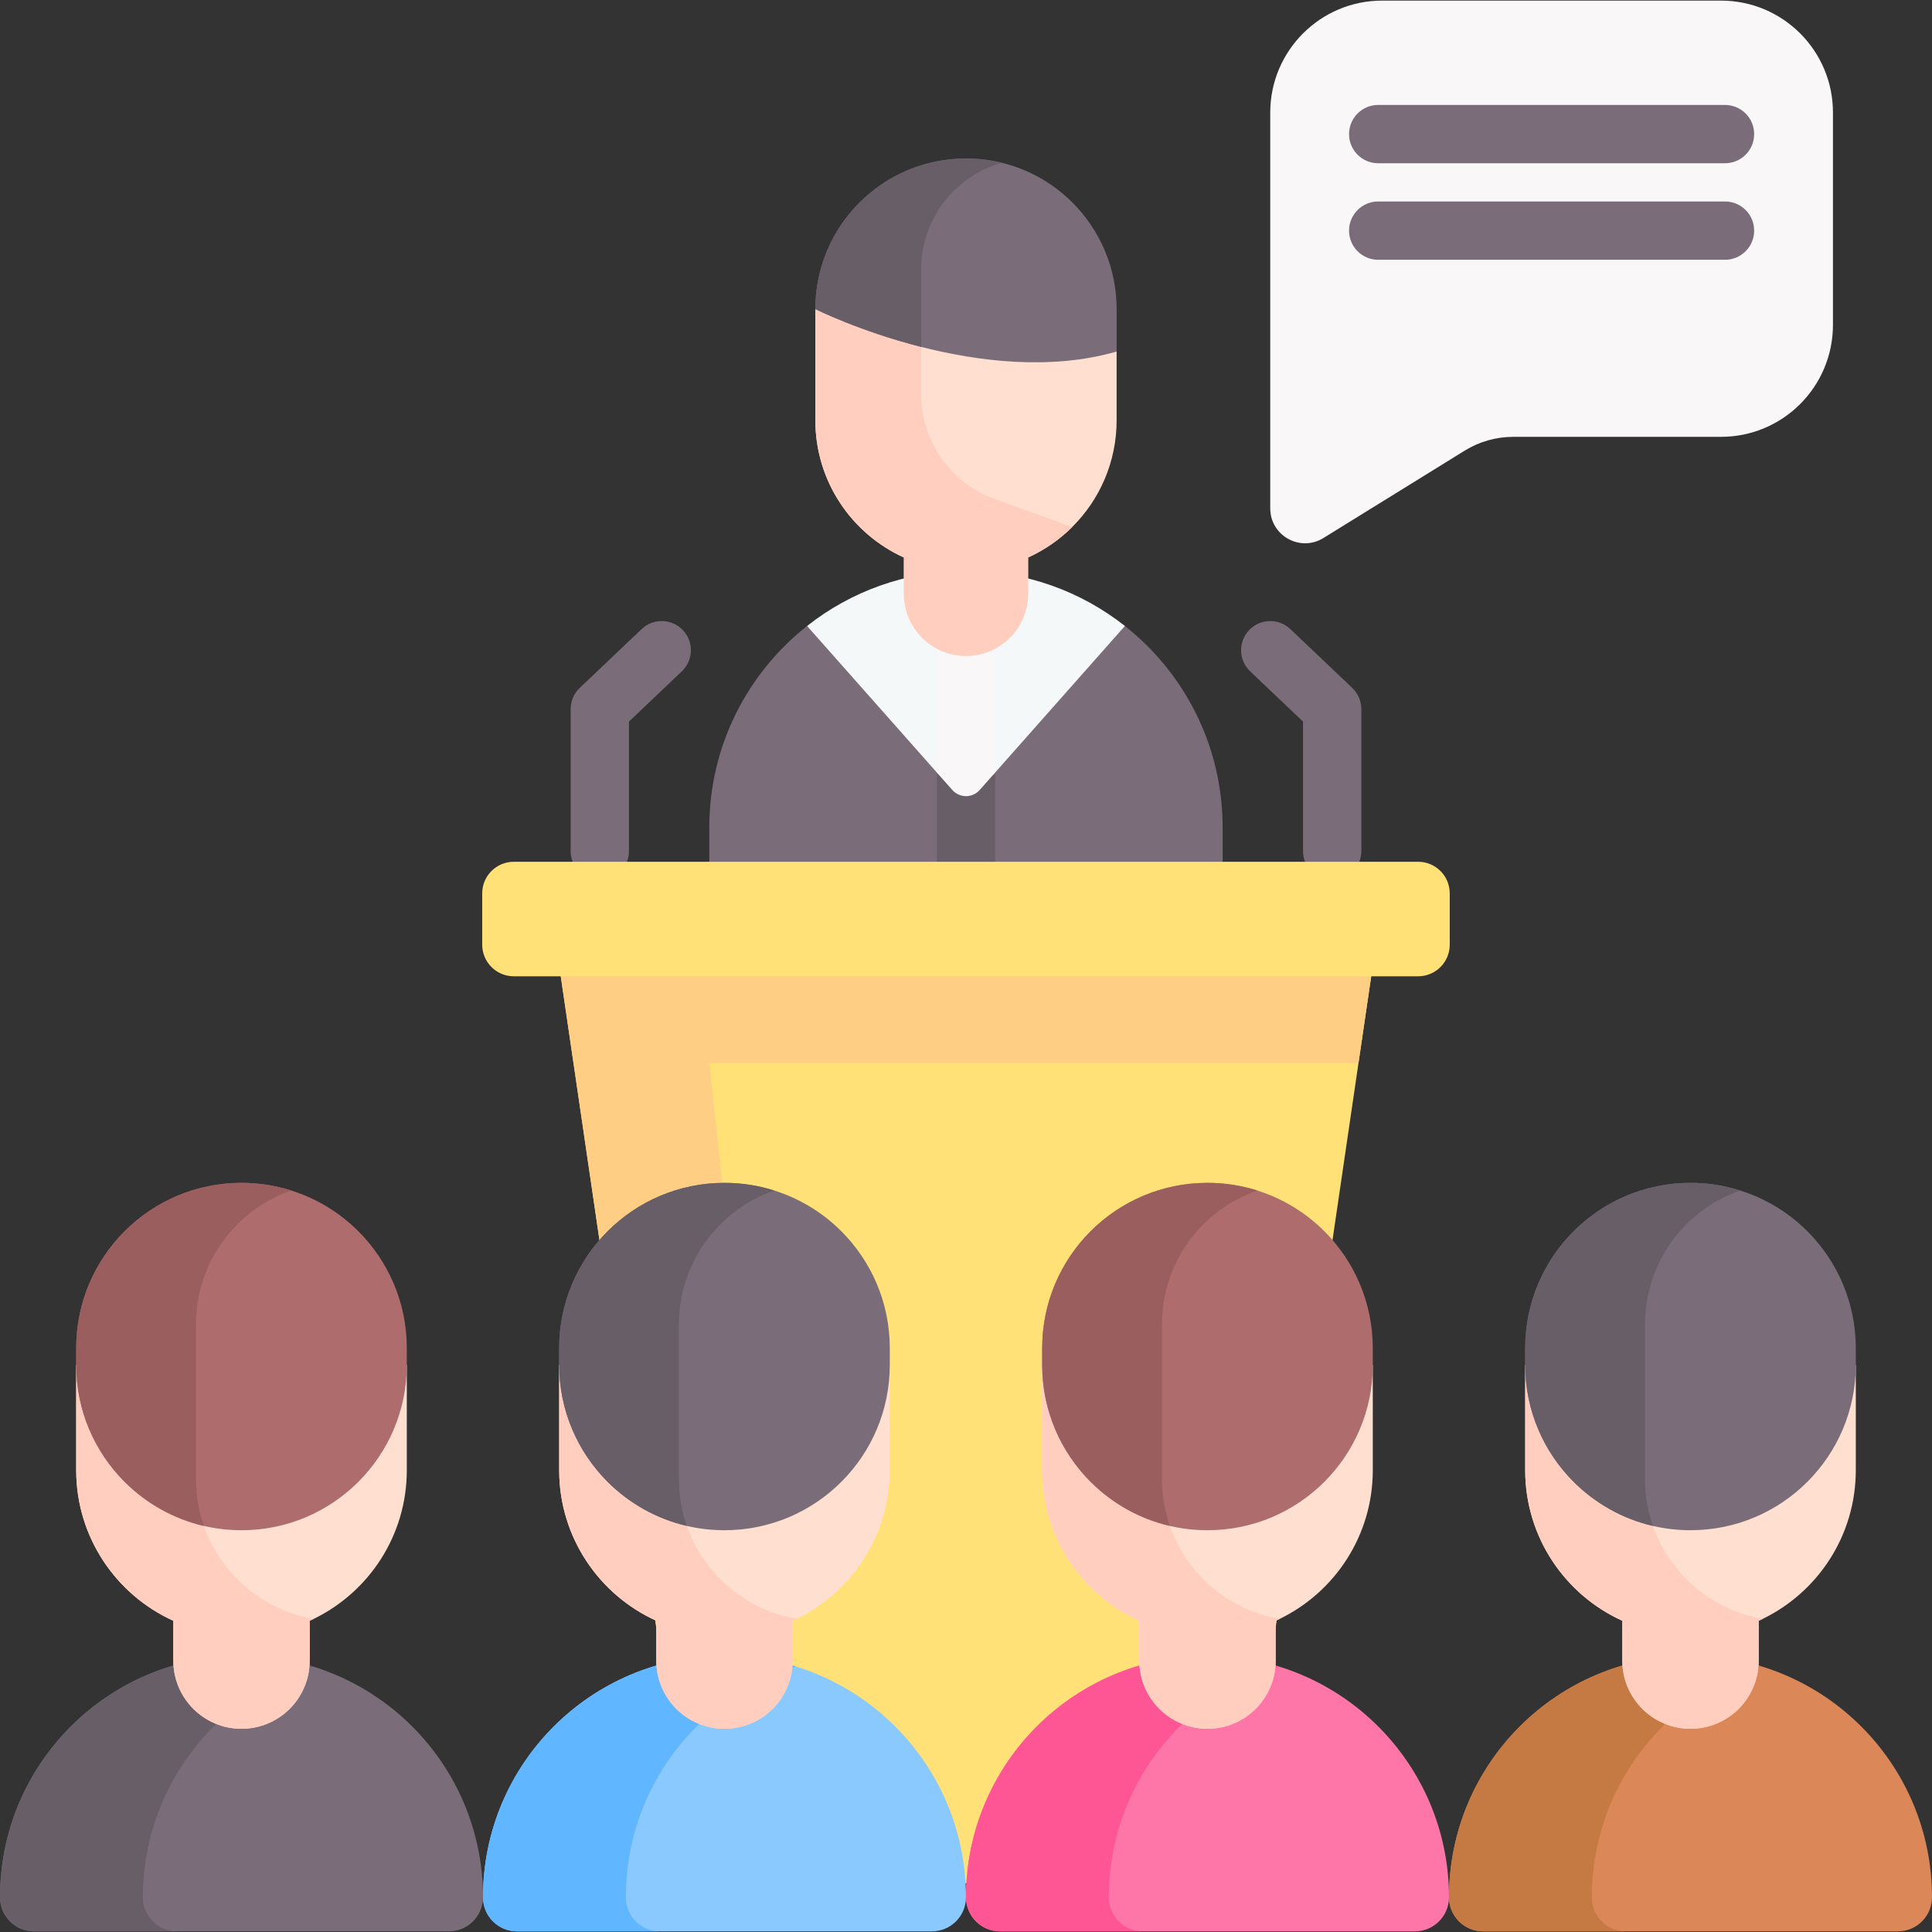 <svg id="Capa_1" enable-background="new 0 0 512 512" height="512" viewBox="0 0 512 512" width="512" xmlns="http://www.w3.org/2000/svg"><rect x="0" y="0" width="512" height="512" fill="#333333" stroke="none"/><g><g fill="#7a6d79"><path d="m353.04 233.269c-4.267 0-7.726-3.459-7.726-7.726v-34.318l-14.007-13.308c-3.094-2.939-3.218-7.83-.279-10.923 2.94-3.094 7.83-3.218 10.923-.279l16.411 15.593c1.535 1.458 2.404 3.483 2.404 5.601v37.635c0 4.266-3.459 7.725-7.726 7.725z"/><path d="m158.955 233.269c-4.267 0-7.726-3.459-7.726-7.726v-37.635c0-2.118.869-4.142 2.404-5.601l16.41-15.593c3.093-2.939 7.984-2.815 10.923.279 2.939 3.093 2.814 7.984-.279 10.923l-14.006 13.308v34.318c0 4.268-3.459 7.727-7.726 7.727z"/></g><g><path d="m216.602 310.306c-11.608-11.608-14.316-14.305-28.631-28.611v-62.389c0-21.661 10.131-40.955 25.913-53.412h84.226c2.1 1.658 4.098 3.439 5.982 5.323 12.313 12.313 19.921 29.311 19.921 48.089v62.389c-13.038 13.038-17.39 12.173-28.611 28.611" fill="#7a6d79"/><path d="m256.002 247.046c-4.267 0-7.726-3.459-7.726-7.726v-51.723c0-4.267 3.459-7.726 7.726-7.726s7.726 3.459 7.726 7.726v51.723c0 4.267-3.459 7.726-7.726 7.726z" fill="#685e68"/><path d="m295.402 281.695h-.01" fill="#ffdfcf"/><path d="m298.114 165.89-34.387 38.838c-4.107 4.638-11.346 4.638-15.453 0l-34.387-38.838c11.579-9.138 26.208-14.598 42.114-14.598s30.513 5.46 42.113 14.598z" fill="#f5f8f9"/><path d="m263.726 166.363v38.365l-4.093 4.623c-1.931 2.181-5.335 2.181-7.266 0l-4.093-4.623v-38.632c0-4.437 3.746-8.004 8.245-7.709 4.105.268 7.207 3.862 7.207 7.976z" fill="#f9f7f8"/><path d="m295.917 93.158v18.223c0 11.057-4.499 21.064-11.767 28.281-3.356 3.346-7.32 6.095-11.695 8.082v9.616c0 9.091-7.361 16.462-16.452 16.462-9.101 0-16.462-7.371-16.462-16.462v-9.616c-13.837-6.27-23.463-20.189-23.463-36.363v-29.466s11.366-5.014 28.034-5.312c14.567-.257 33.191 3.089 51.805 16.555z" fill="#ffdfcf"/><path d="m284.15 139.662c-3.356 3.346-7.32 6.095-11.695 8.082v9.616c0 9.091-7.361 16.462-16.452 16.462-9.101 0-16.462-7.371-16.462-16.462v-9.616c-13.837-6.27-23.463-20.189-23.463-36.363v-29.466s11.366-5.014 28.034-5.312v27.941c0 12.395 7.773 23.463 19.437 27.674z" fill="#ffcebf"/><path d="m295.922 93.158h-.01" fill="#ffdfcf"/><path d="m295.917 81.915v11.253c-17.533 5.034-36.661 2.615-51.806-1.235-16.339-4.17-28.034-10.017-28.034-10.017 0-22.042 17.873-39.915 39.925-39.915 3.264 0 6.435.391 9.472 1.132 7.227 1.761 13.672 5.477 18.748 10.563 7.227 7.217 11.695 17.193 11.695 28.219z" fill="#7a6d79"/><path d="m265.474 43.133c-12.334 3.49-21.363 14.836-21.363 28.291v20.508c-16.339-4.17-28.034-10.017-28.034-10.017 0-22.042 17.873-39.915 39.925-39.915 3.264.001 6.435.392 9.472 1.133z" fill="#685e68"/></g><path d="m363.804 255.894-3.789 25.799-31.895 217.395h-144.247l-35.683-243.194 107.812-15.176z" fill="#ffe177"/><path d="m360.015 281.693h-172.044l23.463 217.395h-27.561l-35.683-243.194 107.812-15.176 107.802 15.176z" fill="#fece85"/><path d="m375.825 228.378h-239.666c-4.622 0-8.369 3.747-8.369 8.369v13.61c0 4.622 3.747 8.369 8.369 8.369h239.666c4.622 0 8.369-3.747 8.369-8.369v-13.61c0-4.622-3.747-8.369-8.369-8.369z" fill="#ffe177"/><g><g><path d="m447.999 438.797c-35.347 0-64.001 28.654-64.001 64.001 0 4.988 4.044 9.032 9.032 9.032h109.937c4.988 0 9.032-4.044 9.032-9.032.001-35.347-28.653-64.001-64-64.001z" fill="#dc8758"/><path d="m421.853 502.802c0 2.497 1.017 4.757 2.644 6.395 1.638 1.638 3.898 2.644 6.395 2.644h-37.852c-2.497 0-4.757-1.006-6.395-2.644-1.627-1.638-2.644-3.898-2.644-6.395 0-35.344 28.654-63.998 64.009-63.998 6.587 0 12.949.994 18.926 2.847-26.112 8.067-45.083 32.394-45.083 61.151z" fill="#c57a44"/><path d="m491.806 361.719v27.897c0 17.322-10.045 32.281-24.632 39.389-.362.181-.734.35-1.107.52v10.553c0 9.977-8.09 18.067-18.067 18.067s-18.067-8.09-18.067-18.067v-10.553c-15.186-6.881-25.739-22.157-25.739-39.908v-27.897h87.612z" fill="#ffdfcf"/><path d="m467.174 429.005c-.362.181-.734.35-1.107.52v10.553c0 9.977-8.09 18.067-18.067 18.067s-18.067-8.09-18.067-18.067v-10.553c-15.186-6.881-25.739-22.157-25.739-39.908v-27.897h31.75v30.338c-.001 18.563 13.513 33.975 31.23 36.947z" fill="#ffcebf"/><path d="m491.806 357.278v4.441c0 24.203-19.615 43.806-43.806 43.806-3.435 0-6.779-.395-9.977-1.141-8.09-1.887-15.322-6.011-20.994-11.683-7.932-7.932-12.836-18.881-12.836-30.982v-4.441c0-24.203 19.615-43.806 43.806-43.806 4.599 0 9.039.712 13.209 2.034 6.779 2.135 12.858 5.887 17.762 10.791 7.932 7.931 12.836 18.88 12.836 30.981z" fill="#7a6d79"/><path d="m435.943 350.94v41.117c0 4.327.734 8.474 2.079 12.327-8.09-1.887-15.322-6.011-20.994-11.683-7.932-7.932-12.836-18.881-12.836-30.982v-4.441c0-24.203 19.615-43.806 43.806-43.806 4.599 0 9.039.712 13.209 2.034-14.699 5.062-25.264 19.016-25.264 35.434z" fill="#685e68"/></g><g><path d="m319.998 438.797c-35.347 0-64.001 28.654-64.001 64.001 0 4.988 4.044 9.032 9.032 9.032h109.937c4.988 0 9.032-4.044 9.032-9.032.001-35.347-28.653-64.001-64-64.001z" fill="#fe76a8"/><path d="m293.852 502.802c0 2.497 1.017 4.757 2.644 6.395 1.638 1.638 3.898 2.644 6.395 2.644h-37.852c-2.497 0-4.757-1.006-6.395-2.644-1.627-1.638-2.644-3.898-2.644-6.395 0-35.344 28.654-63.998 64.009-63.998 6.587 0 12.949.994 18.926 2.847-26.112 8.067-45.083 32.394-45.083 61.151z" fill="#fe5694"/><path d="m363.804 361.719v27.897c0 17.322-10.045 32.281-24.632 39.389-.362.181-.734.35-1.107.52v10.553c0 9.977-8.09 18.067-18.067 18.067s-18.067-8.09-18.067-18.067v-10.553c-15.186-6.881-25.739-22.157-25.739-39.908v-27.897h87.612z" fill="#ffdfcf"/><path d="m339.172 429.005c-.362.181-.734.35-1.107.52v10.553c0 9.977-8.09 18.067-18.067 18.067s-18.067-8.09-18.067-18.067v-10.553c-15.186-6.881-25.739-22.157-25.739-39.908v-27.897h31.75v30.338c0 18.563 13.513 33.975 31.23 36.947z" fill="#ffcebf"/><path d="m363.804 357.278v4.441c0 24.203-19.615 43.806-43.806 43.806-3.435 0-6.779-.395-9.977-1.141-8.09-1.887-15.322-6.011-20.994-11.683-7.932-7.932-12.836-18.881-12.836-30.982v-4.441c0-24.203 19.615-43.806 43.806-43.806 4.599 0 9.039.712 13.209 2.034 6.779 2.135 12.858 5.887 17.762 10.791 7.933 7.931 12.836 18.88 12.836 30.981z" fill="#ae6c6c"/><path d="m307.942 350.94v41.117c0 4.327.734 8.474 2.079 12.327-8.09-1.887-15.322-6.011-20.994-11.683-7.932-7.932-12.836-18.881-12.836-30.982v-4.441c0-24.203 19.615-43.806 43.806-43.806 4.599 0 9.039.712 13.209 2.034-14.7 5.062-25.264 19.016-25.264 35.434z" fill="#9b5e5e"/></g><g><path d="m191.997 438.797c-35.347 0-64.001 28.654-64.001 64.001 0 4.988 4.044 9.032 9.032 9.032h109.937c4.988 0 9.032-4.044 9.032-9.032 0-35.347-28.654-64.001-64-64.001z" fill="#8ac9fe"/><path d="m165.85 502.802c0 2.497 1.017 4.757 2.644 6.395 1.638 1.638 3.898 2.644 6.395 2.644h-37.852c-2.497 0-4.757-1.006-6.395-2.644-1.627-1.638-2.644-3.898-2.644-6.395 0-35.344 28.654-63.998 64.009-63.998 6.587 0 12.949.994 18.926 2.847-26.111 8.067-45.083 32.394-45.083 61.151z" fill="#60b7ff"/><path d="m235.803 361.719v27.897c0 17.322-10.045 32.281-24.632 39.389-.362.181-.734.35-1.107.52v10.553c0 9.977-8.09 18.067-18.067 18.067s-18.067-8.09-18.067-18.067v-10.553c-15.186-6.881-25.739-22.157-25.739-39.908v-27.897h87.612z" fill="#ffdfcf"/><path d="m211.171 429.005c-.362.181-.734.35-1.107.52v10.553c0 9.977-8.09 18.067-18.067 18.067s-18.067-8.09-18.067-18.067v-10.553c-15.186-6.881-25.739-22.157-25.739-39.908v-27.897h31.75v30.338c-.001 18.563 13.513 33.975 31.23 36.947z" fill="#ffcebf"/><path d="m235.803 357.278v4.441c0 24.203-19.615 43.806-43.806 43.806-3.435 0-6.779-.395-9.977-1.141-8.09-1.887-15.322-6.011-20.994-11.683-7.932-7.932-12.836-18.881-12.836-30.982v-4.441c0-24.203 19.615-43.806 43.806-43.806 4.599 0 9.039.712 13.209 2.034 6.779 2.135 12.858 5.887 17.762 10.791 7.932 7.931 12.836 18.88 12.836 30.981z" fill="#7a6d79"/><path d="m179.94 350.94v41.117c0 4.327.734 8.474 2.079 12.327-8.09-1.887-15.322-6.011-20.994-11.683-7.932-7.932-12.836-18.881-12.836-30.982v-4.441c0-24.203 19.615-43.806 43.806-43.806 4.599 0 9.039.712 13.209 2.034-14.699 5.062-25.264 19.016-25.264 35.434z" fill="#685e68"/></g><g><path d="m64.001 438.797c-35.347 0-64.001 28.654-64.001 64 0 4.988 4.044 9.032 9.032 9.032h109.937c4.988 0 9.032-4.044 9.032-9.032 0-35.346-28.654-64-64-64z" fill="#7a6d79"/><path d="m37.855 502.802c0 2.497 1.017 4.757 2.644 6.395 1.638 1.638 3.898 2.644 6.395 2.644h-37.852c-2.497 0-4.757-1.006-6.395-2.644-1.627-1.638-2.644-3.898-2.644-6.395 0-35.344 28.654-63.998 64.009-63.998 6.587 0 12.949.994 18.926 2.847-26.112 8.067-45.083 32.394-45.083 61.151z" fill="#685e68"/><path d="m107.807 361.719v27.897c0 17.322-10.045 32.281-24.632 39.389-.362.181-.734.35-1.107.52v10.553c0 9.977-8.09 18.067-18.067 18.067s-18.067-8.09-18.067-18.067v-10.553c-15.186-6.881-25.739-22.157-25.739-39.908v-27.897h87.612z" fill="#ffdfcf"/><path d="m83.175 429.005c-.362.181-.734.35-1.107.52v10.553c0 9.977-8.09 18.067-18.067 18.067s-18.067-8.09-18.067-18.067v-10.553c-15.186-6.881-25.739-22.157-25.739-39.908v-27.897h31.75v30.338c0 18.563 13.513 33.975 31.23 36.947z" fill="#ffcebf"/><path d="m107.807 357.278v4.441c0 24.203-19.615 43.806-43.806 43.806-3.435 0-6.779-.395-9.977-1.141-8.09-1.887-15.322-6.011-20.994-11.683-7.932-7.932-12.836-18.881-12.836-30.982v-4.441c0-24.203 19.615-43.806 43.806-43.806 4.599 0 9.039.712 13.209 2.034 6.779 2.135 12.858 5.887 17.762 10.791 7.932 7.931 12.836 18.88 12.836 30.981z" fill="#ae6c6c"/><path d="m51.945 350.94v41.117c0 4.327.734 8.474 2.079 12.327-8.09-1.887-15.322-6.011-20.994-11.683-7.932-7.932-12.836-18.881-12.836-30.982v-4.441c0-24.203 19.615-43.806 43.806-43.806 4.599 0 9.039.712 13.209 2.034-14.7 5.062-25.264 19.016-25.264 35.434z" fill="#9b5e5e"/></g></g><path d="m456.078.159h-89.776c-16.388 0-29.674 13.285-29.674 29.674v104.899c0 7.231 7.937 11.654 14.087 7.851l37.453-23.163c3.861-2.388 8.31-3.652 12.85-3.652h55.06c16.388 0 29.674-13.285 29.674-29.674v-56.261c0-16.388-13.285-29.674-29.674-29.674z" fill="#f9f7f8"/><g fill="#7a6d79"><path d="m457.145 43.264h-91.908c-4.267 0-7.726-3.459-7.726-7.726s3.459-7.726 7.726-7.726h91.908c4.267 0 7.726 3.459 7.726 7.726s-3.459 7.726-7.726 7.726z"/><path d="m457.145 68.845h-91.908c-4.267 0-7.726-3.459-7.726-7.726s3.459-7.726 7.726-7.726h91.908c4.267 0 7.726 3.459 7.726 7.726s-3.459 7.726-7.726 7.726z"/></g></g></svg>